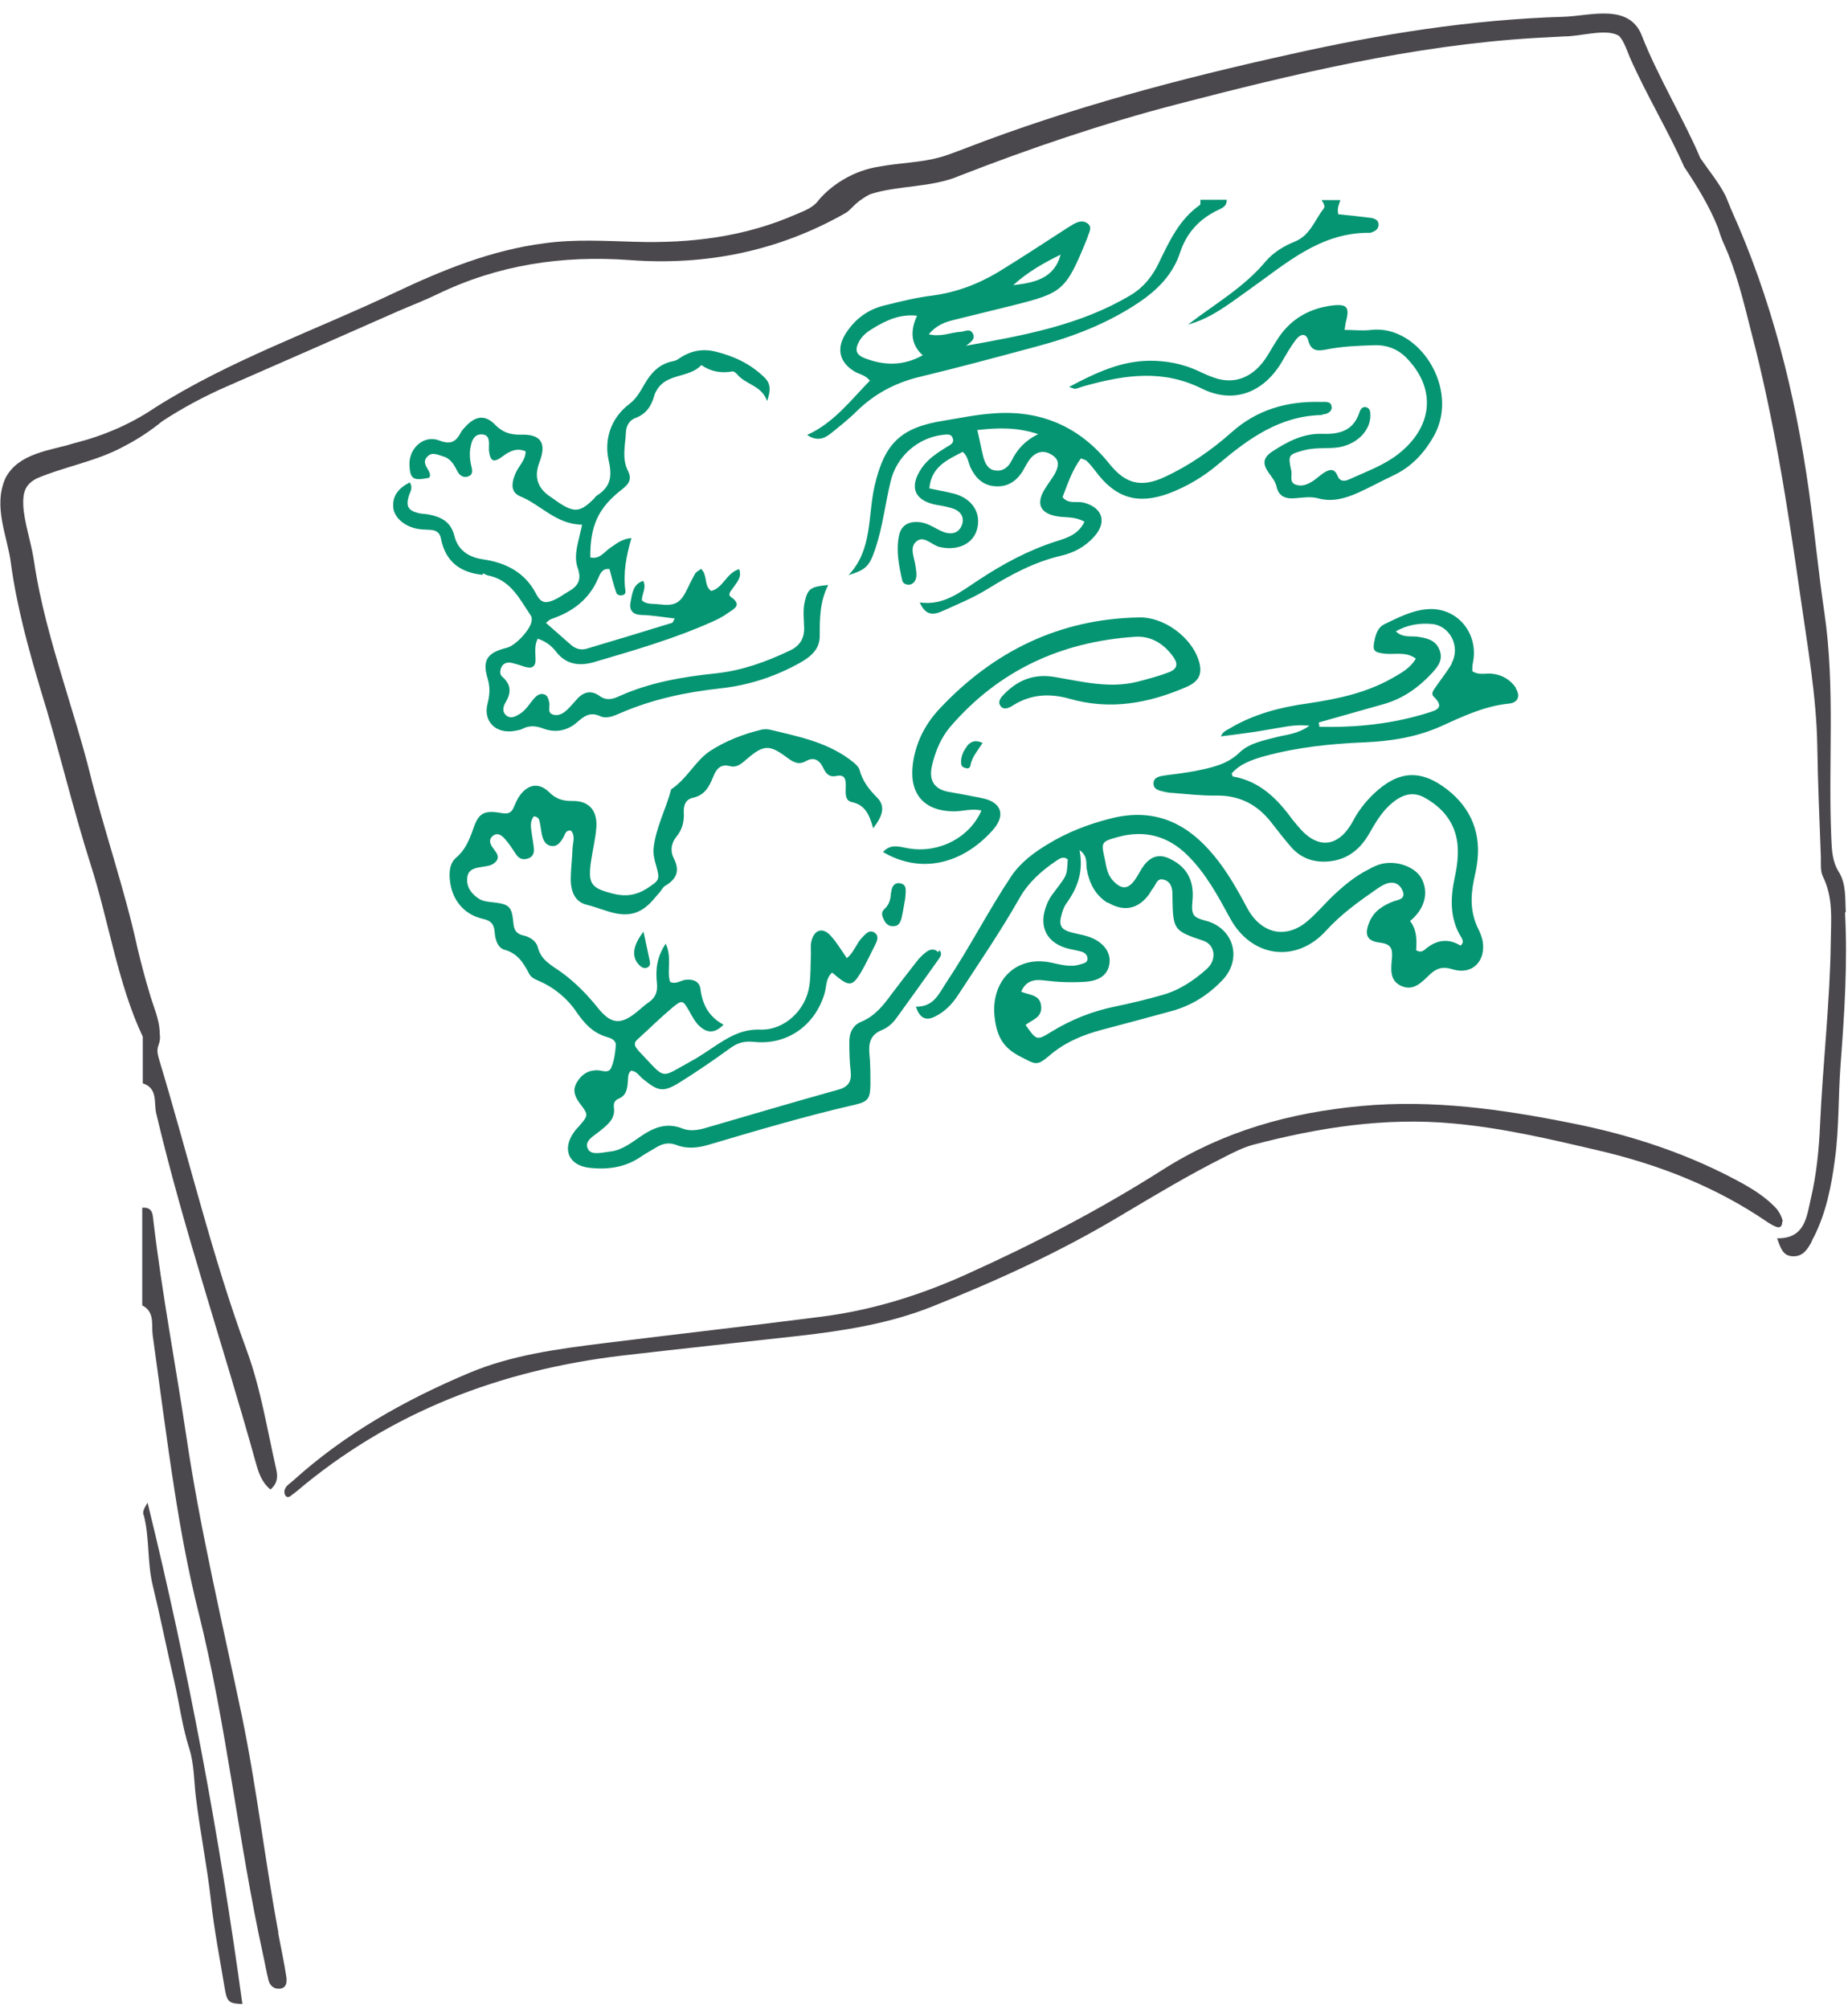 <?xml version="1.0" encoding="UTF-8"?>
<svg xmlns="http://www.w3.org/2000/svg" width="138" height="150" viewBox="0 0 138 150" fill="none">
  <g clip-path="url(#clip0_262_6990)">
    <path d="M60.272 32.469C60.988 32.958 61.561 32.755 62.052 32.347C62.707 31.818 63.383 31.288 63.976 30.698C65.286 29.415 66.8 28.6 68.602 28.152C71.569 27.439 74.516 26.645 77.463 25.851C80.144 25.138 82.723 24.14 85.056 22.573C86.448 21.636 87.594 20.475 88.126 18.846C88.597 17.42 89.497 16.423 90.807 15.751C91.155 15.567 91.626 15.466 91.605 14.916H89.64C89.64 15.038 89.661 15.262 89.6 15.303C88.064 16.382 87.328 17.991 86.55 19.599C86.079 20.577 85.445 21.412 84.483 22.002C80.697 24.283 76.44 25.037 72.142 25.81C72.49 25.546 72.879 25.301 72.633 24.874C72.429 24.507 72.04 24.752 71.733 24.772C70.996 24.813 70.259 25.179 69.359 24.955C69.932 24.263 70.587 24.039 71.262 23.876C72.715 23.509 74.189 23.163 75.642 22.797C79.367 21.86 79.592 21.717 81.188 17.787C81.188 17.746 81.229 17.706 81.229 17.665C81.331 17.319 81.618 16.932 81.168 16.647C80.82 16.423 80.451 16.565 80.103 16.769C79.817 16.932 79.551 17.115 79.264 17.298C77.729 18.296 76.194 19.294 74.639 20.251C73.104 21.188 71.446 21.819 69.645 22.063C68.438 22.206 67.23 22.511 66.064 22.797C64.774 23.102 63.772 23.876 63.096 24.996C62.441 26.096 62.728 27.093 63.833 27.745C64.181 27.949 64.611 27.989 64.959 28.417C63.505 29.904 62.257 31.573 60.272 32.469ZM79.203 19.009C78.712 20.821 77.218 21.106 75.662 21.29C76.706 20.332 77.913 19.64 79.203 19.009ZM64.59 26.747C63.894 26.482 63.812 26.096 64.181 25.444C64.427 25.016 64.795 24.752 65.204 24.507C66.207 23.896 67.23 23.428 68.479 23.57C67.919 24.792 68.063 25.776 68.909 26.523C67.394 27.358 65.982 27.277 64.59 26.747Z" fill="#069572"></path>
    <path d="M88.781 24.242L88.822 24.202C90.52 23.713 91.851 22.634 93.263 21.636C95.985 19.722 98.523 17.38 102.186 17.38C102.227 17.38 102.288 17.38 102.329 17.38C102.657 17.278 102.964 17.135 102.943 16.728C102.923 16.402 102.616 16.3 102.329 16.26C101.511 16.158 100.712 16.076 99.935 15.995C99.832 15.547 99.996 15.242 100.098 14.936H98.686C98.809 15.14 98.993 15.384 98.85 15.567C98.175 16.423 97.847 17.563 96.701 18.031C95.882 18.357 95.084 18.846 94.511 19.518C92.894 21.453 90.746 22.674 88.781 24.181V24.242Z" fill="#069572"></path>
    <path d="M113.217 51.367C112.767 50.716 112.132 50.349 111.334 50.288C110.884 50.268 110.393 50.41 109.943 50.105C109.943 49.881 109.943 49.636 110.004 49.412C110.413 47.213 108.756 45.278 106.545 45.482C105.399 45.584 104.396 46.113 103.373 46.602C102.923 46.826 102.759 47.274 102.657 47.742C102.472 48.577 102.575 48.7 103.414 48.801C104.171 48.883 104.99 48.618 105.727 49.168C105.297 49.901 104.621 50.247 103.987 50.614C102.022 51.734 99.873 52.182 97.683 52.508C95.616 52.793 93.631 53.302 91.83 54.381C91.585 54.524 91.298 54.626 91.175 54.972C91.953 54.87 92.649 54.788 93.345 54.687C94.082 54.585 94.818 54.442 95.576 54.32C96.21 54.218 96.844 54.076 97.786 54.178C96.885 54.809 96.108 54.829 95.391 55.012C94.388 55.277 93.304 55.46 92.567 56.173C91.626 57.09 90.439 57.313 89.251 57.558C88.515 57.7 87.778 57.782 87.021 57.884C86.652 57.945 86.182 57.986 86.141 58.434C86.1 58.983 86.632 59.024 87.021 59.126C87.164 59.146 87.287 59.187 87.451 59.187C88.576 59.269 89.702 59.411 90.827 59.391C92.567 59.37 93.897 60.063 94.941 61.407C95.432 62.038 95.923 62.669 96.435 63.26C97.131 64.034 98.031 64.38 99.075 64.319C100.528 64.237 101.531 63.464 102.227 62.262C102.718 61.407 103.209 60.551 103.987 59.92C104.683 59.35 105.461 59.065 106.32 59.513C107.712 60.266 108.653 61.386 108.837 62.995C108.919 63.83 108.817 64.665 108.633 65.5C108.305 67.027 108.244 68.575 109.124 69.98C109.247 70.184 109.308 70.408 109.063 70.591C108.217 70.075 107.384 70.129 106.566 70.754C106.361 70.917 106.156 71.181 105.747 70.937C105.808 70.204 105.808 69.41 105.297 68.758C106.381 67.862 106.688 66.701 106.197 65.663C105.767 64.746 104.335 64.197 103.127 64.502C102.82 64.584 102.513 64.726 102.227 64.889C101.122 65.439 100.201 66.233 99.321 67.088C98.768 67.658 98.236 68.249 97.622 68.778C96.148 70.021 94.47 69.776 93.386 68.208C93.181 67.903 93.017 67.557 92.833 67.231C92.117 65.907 91.339 64.624 90.336 63.504C88.371 61.285 85.998 60.348 83.03 61.081C81.311 61.508 79.715 62.119 78.22 63.036C77.177 63.667 76.194 64.4 75.499 65.439C73.82 67.964 72.429 70.693 70.75 73.218C70.116 74.155 69.768 75.173 68.397 75.152C68.683 76.028 69.154 76.232 69.829 75.885C70.566 75.519 71.098 74.969 71.549 74.277C73.104 71.894 74.721 69.532 76.133 67.047C76.788 65.887 77.77 65.011 78.855 64.278C79.121 64.095 79.407 63.891 79.735 64.156C79.674 65.296 79.674 65.296 79.1 66.09C78.773 66.538 78.384 66.966 78.18 67.496C77.484 69.165 78.159 70.469 79.919 70.856C80.185 70.917 80.472 70.957 80.738 71.039C80.963 71.1 81.168 71.243 81.209 71.507C81.249 71.894 80.901 71.915 80.656 71.996C79.899 72.24 79.182 71.996 78.446 71.853C75.805 71.324 73.984 73.279 74.27 75.906C74.434 77.392 74.925 78.248 76.235 78.899C77.32 79.449 77.402 79.612 78.323 78.838C79.489 77.82 80.861 77.25 82.334 76.863C84.053 76.415 85.772 75.947 87.492 75.478C88.986 75.071 90.234 74.277 91.298 73.157C92.792 71.568 92.117 69.288 90.05 68.738C89.108 68.493 88.945 68.331 89.047 67.251C89.19 65.826 88.699 64.767 87.41 64.135C86.611 63.728 85.977 63.891 85.424 64.604C85.179 64.93 84.995 65.337 84.749 65.683C84.237 66.396 83.767 66.416 83.153 65.785C82.682 65.317 82.621 64.706 82.498 64.115C82.211 62.873 82.232 62.832 83.48 62.486C85.465 61.936 87.205 62.404 88.658 63.83C90.05 65.194 90.95 66.885 91.871 68.575C93.468 71.487 96.783 71.935 99.014 69.491C100.139 68.249 101.449 67.312 102.8 66.376C103.066 66.192 103.353 66.009 103.66 65.927C104.192 65.805 104.58 66.05 104.765 66.559C104.949 67.129 104.417 67.17 104.11 67.272C103.291 67.577 102.595 68.005 102.247 68.86C101.879 69.776 102.063 70.245 103.025 70.367C103.823 70.469 104.007 70.754 103.946 71.507C103.885 72.261 103.721 73.198 104.642 73.605C105.542 74.012 106.156 73.34 106.729 72.79C107.241 72.301 107.691 72.118 108.469 72.362C109.922 72.811 110.966 71.772 110.72 70.265C110.659 69.96 110.536 69.634 110.393 69.349C109.82 68.208 109.799 67.007 110.045 65.785C110.127 65.378 110.229 64.97 110.29 64.543C110.638 62.262 109.881 60.368 108.101 58.963C106.095 57.395 104.417 57.517 102.575 59.269C102.022 59.798 101.572 60.368 101.183 61.02C101.06 61.223 100.978 61.427 100.835 61.631C99.832 63.219 98.42 63.341 97.131 61.916C96.906 61.671 96.701 61.407 96.496 61.162C95.371 59.615 94.061 58.311 92.055 57.965C92.035 57.965 92.035 57.884 91.974 57.741C92.608 57.008 93.529 56.703 94.47 56.438C96.885 55.786 99.362 55.522 101.859 55.42C103.844 55.338 105.788 55.033 107.609 54.218C109.226 53.485 110.843 52.711 112.664 52.528C113.381 52.467 113.565 51.937 113.156 51.327L113.217 51.367ZM82.723 67.373C83.91 68.086 84.974 67.882 85.793 66.783C85.895 66.64 85.977 66.457 86.1 66.314C86.325 66.05 86.386 65.541 86.877 65.663C87.41 65.785 87.553 66.253 87.553 66.762C87.553 66.864 87.553 66.946 87.553 67.047C87.594 69.41 87.655 69.491 89.845 70.224C90.725 70.509 90.909 71.629 90.111 72.342C89.129 73.218 88.024 73.951 86.734 74.297C85.609 74.623 84.463 74.888 83.316 75.132C81.597 75.478 80.001 76.109 78.507 77.026C77.422 77.698 77.402 77.677 76.583 76.517C77.054 76.13 77.832 75.987 77.75 75.112C77.668 74.236 76.87 74.297 76.256 74.032C76.624 73.177 77.279 73.096 78.016 73.198C78.998 73.32 79.981 73.36 80.963 73.299C82.109 73.238 82.723 72.77 82.846 71.955C82.969 71.161 82.477 70.428 81.536 70.021C81.106 69.837 80.635 69.756 80.185 69.654C79.203 69.43 79.019 69.104 79.305 68.168C79.387 67.903 79.489 67.618 79.653 67.414C80.472 66.274 80.922 65.052 80.615 63.464C81.249 63.911 81.086 64.441 81.147 64.848C81.331 65.907 81.761 66.803 82.703 67.394L82.723 67.373ZM108.428 49.514C108.08 50.125 107.63 50.675 107.241 51.245C107.098 51.469 106.811 51.754 107.057 51.998C107.957 52.874 107.2 53.037 106.545 53.241C103.926 54.055 101.245 54.32 98.523 54.259C98.523 54.157 98.502 54.055 98.482 53.933C100.098 53.485 101.695 53.017 103.312 52.569C104.765 52.161 105.931 51.327 106.934 50.247C107.384 49.758 107.794 49.249 107.487 48.496C107.2 47.783 106.566 47.641 105.89 47.539C105.358 47.457 104.765 47.641 104.233 47.132C105.092 46.643 106.013 46.5 106.914 46.582C108.305 46.704 109.083 48.313 108.387 49.535L108.428 49.514Z" fill="#069572"></path>
    <path d="M70.055 71.08C69.788 70.794 69.441 70.856 69.154 71.08C68.888 71.283 68.663 71.507 68.458 71.772C67.824 72.587 67.189 73.401 66.575 74.216C65.961 75.051 65.347 75.845 64.324 76.272C63.628 76.558 63.403 77.168 63.424 77.881C63.424 78.574 63.444 79.286 63.526 79.979C63.608 80.752 63.342 81.16 62.544 81.363C59.249 82.28 55.954 83.257 52.659 84.214C52.106 84.377 51.513 84.459 50.98 84.255C49.773 83.766 48.811 84.174 47.829 84.846C47.133 85.314 46.457 85.864 45.577 85.966C44.984 86.027 44.145 86.291 43.899 85.762C43.592 85.151 44.39 84.785 44.841 84.398C45.393 83.95 45.966 83.502 45.843 82.687C45.803 82.361 45.905 82.137 46.212 82.015C46.785 81.771 46.846 81.262 46.887 80.732C46.908 80.467 46.867 80.162 47.112 79.938C47.542 79.938 47.726 80.325 48.013 80.549C49.159 81.486 49.527 81.567 50.776 80.793C52.045 79.999 53.293 79.144 54.501 78.268C55.053 77.861 55.565 77.698 56.301 77.779C58.798 78.044 60.886 76.537 61.582 74.134C61.725 73.625 61.664 73.034 62.134 72.607C62.257 72.709 62.38 72.79 62.482 72.892C63.383 73.625 63.669 73.625 64.242 72.668C64.652 71.996 64.979 71.263 65.347 70.55C65.491 70.265 65.654 69.898 65.347 69.654C64.938 69.349 64.652 69.715 64.406 69.96C63.956 70.408 63.792 71.08 63.239 71.528C62.81 70.917 62.482 70.347 62.032 69.858C61.459 69.206 60.804 69.389 60.599 70.245C60.517 70.55 60.558 70.896 60.558 71.222C60.517 72.016 60.558 72.811 60.436 73.605C60.17 75.417 58.573 76.924 56.772 76.863C55.585 76.822 54.685 77.27 53.784 77.841C53.068 78.288 52.392 78.798 51.635 79.205C49.22 80.528 49.793 80.651 47.747 78.513C47.685 78.451 47.624 78.37 47.563 78.288C47.337 78.024 47.358 77.8 47.624 77.576C48.504 76.781 49.323 75.967 50.223 75.213C50.96 74.603 51.001 74.664 51.513 75.56C51.717 75.926 51.922 76.313 52.229 76.598C52.761 77.087 53.334 77.209 54.03 76.496C52.925 75.906 52.454 74.99 52.311 73.849C52.249 73.299 51.819 73.096 51.267 73.136C50.858 73.157 50.489 73.523 50.039 73.299C49.773 72.464 50.203 71.507 49.712 70.448C49.016 71.487 48.954 72.444 49.057 73.401C49.118 74.032 48.954 74.48 48.443 74.827C48.136 75.03 47.87 75.295 47.563 75.539C46.355 76.537 45.618 76.456 44.656 75.254C43.858 74.256 42.958 73.34 41.955 72.607C41.198 72.057 40.4 71.711 40.154 70.693C40.031 70.245 39.56 69.939 39.09 69.837C38.537 69.715 38.373 69.41 38.333 68.86C38.21 67.638 38.026 67.496 36.757 67.353C36.368 67.312 35.999 67.272 35.692 67.047C35.16 66.681 34.812 66.172 34.894 65.5C34.976 64.848 35.549 64.787 36.061 64.706C36.286 64.665 36.532 64.645 36.736 64.543C37.105 64.339 37.33 64.054 37.043 63.626C36.961 63.504 36.879 63.402 36.797 63.28C36.572 62.995 36.491 62.649 36.797 62.404C37.186 62.099 37.514 62.404 37.739 62.669C38.046 63.016 38.292 63.423 38.558 63.81C38.783 64.135 39.069 64.197 39.417 64.095C39.786 63.973 39.908 63.688 39.867 63.321C39.827 62.954 39.765 62.588 39.704 62.201C39.642 61.753 39.56 61.305 39.867 60.938C40.256 60.979 40.277 61.244 40.318 61.447C40.379 61.712 40.4 61.997 40.461 62.282C40.543 62.669 40.706 63.056 41.095 63.138C41.587 63.26 41.853 62.893 42.078 62.506C42.2 62.282 42.242 61.936 42.651 62.018C42.978 62.425 42.774 62.893 42.753 63.341C42.733 63.993 42.651 64.645 42.63 65.296C42.569 66.294 42.774 67.312 43.858 67.557C45.291 67.903 46.785 68.88 48.258 67.679C48.627 67.394 48.913 67.007 49.22 66.661C49.384 66.498 49.486 66.233 49.671 66.131C50.53 65.622 50.796 65.011 50.305 64.054C50.039 63.545 50.121 62.934 50.51 62.466C50.96 61.916 51.103 61.325 51.062 60.633C51.042 60.124 51.185 59.676 51.758 59.554C52.618 59.37 52.966 58.719 53.252 58.006C53.477 57.436 53.784 57.008 54.501 57.191C55.033 57.334 55.36 57.008 55.728 56.703C57.018 55.583 57.448 55.562 58.778 56.56C59.228 56.886 59.617 57.13 60.17 56.825C60.825 56.458 61.234 56.784 61.5 57.375C61.705 57.802 61.971 58.047 62.482 57.924C63.117 57.802 63.158 58.209 63.158 58.678C63.158 59.146 63.055 59.757 63.608 59.879C64.59 60.083 64.918 60.796 65.204 61.834C65.9 60.938 66.146 60.205 65.511 59.554C64.897 58.943 64.406 58.311 64.181 57.456C64.12 57.252 63.915 57.069 63.751 56.927C61.909 55.42 59.658 54.992 57.448 54.463C57.263 54.422 57.059 54.442 56.895 54.463C55.524 54.788 54.173 55.318 53.047 56.051C51.942 56.764 51.308 58.148 50.121 58.922C49.732 60.409 48.975 61.773 48.811 63.3C48.77 63.708 48.852 64.135 48.975 64.543C49.302 65.683 49.261 65.704 48.299 66.335C47.542 66.823 46.744 66.946 45.884 66.742C44.124 66.314 43.879 66.009 44.145 64.237C44.268 63.402 44.472 62.588 44.534 61.753C44.615 60.49 43.961 59.757 42.712 59.798C41.996 59.798 41.505 59.635 40.993 59.126C40.256 58.413 39.458 58.535 38.844 59.35C38.639 59.615 38.517 59.92 38.394 60.205C38.21 60.674 37.964 60.796 37.432 60.694C36.122 60.47 35.733 60.694 35.324 61.916C35.038 62.73 34.73 63.464 34.055 64.034C33.605 64.421 33.544 65.011 33.584 65.581C33.687 67.088 34.587 68.269 36.061 68.595C36.716 68.738 36.9 69.043 36.941 69.613C36.982 70.143 37.166 70.754 37.657 70.896C38.639 71.161 39.09 71.874 39.499 72.668C39.663 72.994 39.949 73.096 40.256 73.238C41.402 73.727 42.405 74.582 43.04 75.539C43.674 76.456 44.288 77.107 45.311 77.413C45.598 77.494 46.007 77.637 45.987 78.044C45.946 78.594 45.864 79.164 45.659 79.673C45.455 80.203 44.922 79.877 44.534 79.897C43.838 79.918 43.388 80.264 43.06 80.834C42.733 81.404 42.937 81.893 43.306 82.382C43.961 83.237 43.94 83.257 43.244 84.072C43.121 84.214 42.978 84.337 42.876 84.499C41.934 85.803 42.467 87.025 44.063 87.188C45.414 87.33 46.683 87.147 47.829 86.373C48.218 86.108 48.627 85.884 49.036 85.64C49.507 85.355 49.978 85.273 50.51 85.477C51.287 85.782 52.086 85.701 52.863 85.477C56.506 84.398 60.149 83.318 63.874 82.463C64.836 82.239 64.979 81.995 64.999 80.977C64.999 80.182 64.999 79.388 64.918 78.594C64.856 77.82 65.04 77.23 65.839 76.904C66.289 76.72 66.637 76.415 66.923 76.028C67.967 74.582 69.011 73.136 70.034 71.691C70.198 71.466 70.403 71.222 70.157 70.937L70.055 71.08Z" fill="#069572"></path>
    <path d="M36.04 42.814C36.184 42.814 36.306 42.937 36.429 42.957C38.128 43.283 38.783 44.688 39.622 45.93C39.704 46.032 39.724 46.195 39.704 46.317C39.663 46.948 38.517 48.19 37.862 48.353C36.388 48.72 35.999 49.27 36.409 50.634C36.613 51.306 36.572 51.876 36.409 52.528C36.061 53.872 37.043 54.809 38.435 54.564C38.619 54.524 38.824 54.503 38.987 54.422C39.52 54.137 40.031 54.178 40.604 54.401C41.505 54.727 42.385 54.544 43.101 53.913C43.613 53.465 44.063 53.118 44.82 53.465C45.291 53.689 45.843 53.444 46.314 53.241C48.709 52.202 51.206 51.673 53.805 51.388C55.872 51.164 57.837 50.532 59.678 49.514C60.497 49.066 61.213 48.496 61.213 47.498C61.213 46.195 61.213 44.912 61.848 43.67C60.538 43.792 60.333 43.955 60.108 44.851C59.944 45.502 60.026 46.154 60.047 46.806C60.088 47.661 59.719 48.231 58.962 48.577C57.202 49.412 55.401 50.064 53.457 50.268C50.96 50.532 48.525 50.94 46.232 51.978C45.741 52.202 45.291 52.324 44.779 51.958C44.124 51.489 43.551 51.652 43.04 52.243C42.855 52.447 42.671 52.67 42.467 52.874C42.16 53.18 41.812 53.465 41.361 53.363C40.809 53.241 41.095 52.772 41.014 52.447C40.952 52.161 40.891 51.876 40.563 51.815C40.256 51.754 40.031 51.978 39.847 52.182C39.52 52.569 39.253 53.037 38.803 53.302C38.517 53.465 38.21 53.668 37.882 53.465C37.473 53.2 37.555 52.772 37.739 52.467C38.189 51.713 38.189 51.102 37.493 50.512C37.289 50.329 37.33 49.983 37.493 49.718C37.678 49.453 37.964 49.433 38.251 49.494C38.578 49.575 38.885 49.677 39.192 49.779C39.724 49.942 40.011 49.779 39.99 49.209C39.99 48.72 39.888 48.211 40.154 47.681C40.727 47.865 41.157 48.19 41.464 48.577C42.221 49.596 43.203 49.758 44.349 49.433C47.317 48.557 50.305 47.702 53.129 46.439C53.559 46.256 53.989 46.032 54.357 45.767C54.767 45.462 55.483 45.197 54.582 44.566C54.296 44.362 54.623 44.077 54.767 43.853C55.033 43.446 55.422 43.099 55.196 42.489C54.234 42.774 54.009 43.894 53.109 44.118C52.536 43.71 52.863 42.937 52.352 42.468C52.167 42.611 51.983 42.692 51.901 42.835C51.697 43.201 51.513 43.568 51.328 43.955C50.817 45.034 50.407 45.258 49.22 45.115C48.791 45.054 48.279 45.156 47.931 44.81C47.931 44.301 48.299 43.894 48.033 43.364C47.256 43.608 47.215 44.321 47.092 44.912C46.969 45.482 47.174 45.889 47.91 45.91C48.709 45.93 49.527 46.073 50.387 46.174C50.264 46.378 50.244 46.5 50.182 46.5C48.074 47.152 45.966 47.783 43.858 48.414C43.408 48.557 43.019 48.455 42.671 48.17C42.037 47.62 41.423 47.07 40.768 46.5C40.932 46.378 41.034 46.256 41.157 46.215C42.733 45.686 43.981 44.769 44.656 43.201C44.8 42.855 44.984 42.387 45.516 42.489C45.68 43.099 45.823 43.69 46.028 44.26C46.089 44.423 46.314 44.484 46.519 44.423C46.703 44.362 46.724 44.219 46.703 44.097C46.519 42.794 46.764 41.511 47.153 40.167C46.416 40.228 46.007 40.615 45.536 40.92C45.107 41.226 44.759 41.776 44.083 41.613C44.063 39.271 44.656 37.927 46.437 36.542C46.949 36.155 47.215 35.789 46.887 35.137C46.416 34.2 46.703 33.203 46.744 32.245C46.764 31.818 46.989 31.39 47.399 31.227C48.258 30.922 48.647 30.311 48.872 29.496C48.913 29.354 48.975 29.232 49.057 29.109C49.793 27.847 51.472 28.234 52.372 27.256C53.088 27.745 53.866 27.887 54.705 27.725C54.807 27.725 54.971 27.847 55.053 27.949C55.688 28.723 56.875 28.763 57.284 29.944C57.57 29.13 57.55 28.621 57.079 28.173C56.035 27.154 54.807 26.584 53.395 26.238C52.331 25.994 51.451 26.238 50.612 26.829C50.489 26.91 50.346 26.951 50.223 26.971C49.22 27.175 48.606 27.847 48.115 28.702C47.808 29.232 47.522 29.761 47.01 30.148C45.577 31.227 45.107 32.856 45.455 34.384C45.741 35.667 45.557 36.359 44.554 37.011C44.472 37.051 44.431 37.153 44.37 37.214C43.326 38.253 42.896 38.294 41.689 37.499C41.464 37.336 41.239 37.173 40.993 37.011C40.12 36.386 39.881 35.558 40.277 34.526C40.829 33.101 40.42 32.408 38.926 32.449C38.107 32.469 37.534 32.286 36.961 31.696C36.224 30.942 35.508 31.044 34.771 31.838C34.649 31.981 34.505 32.103 34.423 32.266C34.055 32.978 33.666 33.223 32.786 32.877C31.661 32.449 30.535 33.447 30.576 34.689C30.617 35.768 30.842 35.911 32.05 35.667C32.172 35.483 32.09 35.3 32.008 35.137C31.824 34.811 31.558 34.486 31.886 34.119C32.234 33.712 32.643 33.936 33.052 34.058C33.666 34.221 33.912 34.709 34.178 35.219C34.342 35.524 34.649 35.707 35.017 35.544C35.344 35.402 35.263 35.056 35.201 34.811C35.078 34.302 35.038 33.793 35.16 33.284C35.242 32.836 35.447 32.429 35.938 32.429C36.532 32.429 36.532 32.897 36.511 33.345C36.511 33.447 36.511 33.528 36.511 33.63C36.613 34.465 36.859 34.587 37.575 34.038C38.107 33.651 38.599 33.426 39.253 33.691C39.253 34.363 38.721 34.791 38.496 35.341C38.148 36.155 38.169 36.766 38.844 37.051C40.4 37.683 41.525 39.149 43.469 39.169C43.224 40.391 42.794 41.43 43.142 42.407C43.469 43.344 43.121 43.792 42.385 44.199C42.098 44.362 41.832 44.566 41.546 44.708C40.768 45.095 40.4 45.054 40.031 44.321C39.172 42.692 37.739 42 36.061 41.755C34.935 41.593 34.178 41.022 33.932 40.004C33.666 38.945 32.95 38.599 32.05 38.416C31.783 38.355 31.476 38.375 31.21 38.294C30.494 38.11 30.31 37.805 30.515 37.072C30.596 36.746 30.883 36.44 30.596 36.013C29.798 36.42 29.287 36.99 29.368 37.886C29.43 38.64 30.207 39.291 31.149 39.475C31.476 39.536 31.804 39.536 32.131 39.556C32.561 39.577 32.848 39.76 32.929 40.208C33.257 41.918 34.362 42.753 36.061 42.916L36.04 42.814Z" fill="#069572"></path>
    <path d="M98.707 30.942C99.055 30.942 99.464 30.759 99.444 30.413C99.423 29.883 98.891 30.026 98.564 30.005C96.087 29.944 93.836 30.596 91.953 32.286C90.439 33.63 88.781 34.771 86.939 35.626C85.199 36.42 84.033 36.115 82.846 34.628C80.635 31.858 77.729 30.596 74.209 30.861C72.94 30.942 71.692 31.207 70.443 31.41C67.251 31.92 66.043 33.101 65.306 36.298C64.795 38.558 65.163 41.043 63.362 42.937C64.672 42.529 64.918 42.285 65.368 40.961C65.921 39.312 66.105 37.581 66.514 35.911C66.964 34.058 68.54 32.693 70.362 32.469C70.628 32.449 70.975 32.347 71.119 32.653C71.323 33.08 70.935 33.223 70.668 33.386C69.993 33.813 69.318 34.241 68.847 34.913C67.844 36.359 68.274 37.398 69.993 37.703C70.403 37.764 70.832 37.846 71.221 37.988C71.774 38.192 72.04 38.66 71.815 39.23C71.59 39.78 71.098 39.923 70.525 39.739C69.952 39.536 69.461 39.129 68.847 39.006C67.987 38.864 67.312 39.108 67.128 40.004C66.903 41.124 67.128 42.244 67.374 43.323C67.415 43.527 67.599 43.629 67.803 43.649C68.049 43.67 68.254 43.527 68.356 43.303C68.499 42.998 68.417 42.651 68.376 42.326C68.315 41.694 67.885 40.92 68.397 40.452C68.97 39.902 69.563 40.697 70.177 40.839C71.528 41.145 72.715 40.595 72.981 39.434C73.268 38.232 72.551 37.194 71.221 36.848C70.648 36.705 70.055 36.603 69.4 36.461C69.543 34.832 70.75 34.323 71.897 33.732C72.285 34.078 72.306 34.526 72.469 34.893C72.838 35.667 73.37 36.216 74.27 36.298C75.212 36.379 75.887 35.952 76.379 35.157C76.563 34.852 76.726 34.486 76.972 34.2C77.443 33.671 78.016 33.589 78.609 33.997C79.182 34.384 79.019 34.893 78.773 35.361C78.568 35.728 78.302 36.053 78.077 36.42C77.279 37.642 77.688 38.416 79.182 38.579C79.735 38.64 80.308 38.579 80.983 38.945C80.533 39.902 79.694 40.147 78.937 40.391C76.808 41.063 74.885 42.102 73.043 43.323C71.753 44.158 70.484 45.238 68.683 44.973C69.072 45.849 69.563 45.971 70.321 45.645C71.487 45.115 72.654 44.647 73.738 43.975C75.458 42.916 77.218 41.959 79.223 41.491C80.206 41.267 81.065 40.798 81.741 40.025C82.682 38.945 82.314 37.886 80.922 37.52C80.41 37.398 79.776 37.662 79.346 37.112C79.735 36.115 80.062 35.096 80.717 34.221C80.901 34.302 81.065 34.323 81.147 34.404C81.372 34.628 81.597 34.893 81.781 35.137C83.275 37.173 84.933 37.703 87.307 36.827C88.638 36.318 89.845 35.605 90.93 34.689C93.222 32.755 95.576 31.024 98.768 30.983L98.707 30.942ZM75.539 34.384C75.314 34.872 74.885 35.219 74.291 35.117C73.759 35.035 73.554 34.567 73.431 34.119C73.268 33.488 73.165 32.856 72.981 32.103C74.598 31.92 75.969 31.899 77.525 32.408C76.542 32.897 75.949 33.549 75.539 34.404V34.384Z" fill="#069572"></path>
    <path d="M87.287 50.186C86.55 50.471 85.772 50.675 84.995 50.879C82.866 51.428 80.799 50.879 78.712 50.532C77.238 50.288 76.031 50.756 75.007 51.795C74.762 52.039 74.496 52.345 74.68 52.65C74.925 53.078 75.376 52.833 75.662 52.65C76.993 51.815 78.405 51.754 79.858 52.161C82.907 53.037 85.793 52.508 88.638 51.265C89.64 50.817 89.804 50.186 89.497 49.249C88.945 47.58 86.939 46.052 85.076 46.093C79.121 46.195 74.189 48.618 70.157 52.915C69.052 54.096 68.335 55.522 68.151 57.171C67.926 59.33 69.052 60.551 71.221 60.572C71.917 60.572 72.592 60.327 73.288 60.511C72.408 62.527 70.136 63.708 67.885 63.341C67.23 63.239 66.534 62.934 65.941 63.606C68.683 65.235 71.815 64.584 74.148 61.956C75.13 60.837 74.782 59.859 73.288 59.574C72.469 59.411 71.63 59.248 70.791 59.106C69.666 58.882 69.359 58.148 69.604 57.13C69.85 56.071 70.28 55.053 70.975 54.239C74.598 50.044 79.244 47.905 84.749 47.539C85.895 47.457 86.837 48.007 87.532 48.924C87.942 49.453 88.044 49.901 87.246 50.206L87.287 50.186Z" fill="#069572"></path>
    <path d="M100.405 24.65C100.446 24.365 100.467 24.222 100.487 24.1C100.815 22.919 100.61 22.654 99.403 22.817C97.786 23.041 96.476 23.774 95.535 25.118C95.166 25.648 94.859 26.238 94.491 26.788C93.59 28.091 92.362 28.641 90.991 28.295C90.459 28.152 89.927 27.908 89.415 27.663C88.29 27.154 87.103 26.93 85.854 26.93C83.705 26.951 81.863 27.806 79.837 28.885C80.144 28.987 80.247 29.048 80.308 29.028C80.574 28.967 80.84 28.845 81.106 28.784C84.012 27.989 86.837 27.562 89.743 29.008C92.137 30.189 94.368 29.313 95.739 26.991C96.067 26.421 96.394 25.851 96.783 25.342C97.07 24.976 97.52 24.772 97.704 25.444C97.909 26.218 98.4 26.218 99.014 26.096C100.221 25.851 101.429 25.81 102.657 25.77C103.66 25.749 104.499 26.116 105.154 26.849C107.323 29.191 106.893 31.96 104.417 33.895C103.353 34.73 102.043 35.198 100.794 35.768C100.405 35.952 100.058 35.972 99.873 35.504C99.628 34.913 99.239 35.056 98.85 35.3C98.584 35.483 98.338 35.707 98.072 35.891C97.663 36.155 97.233 36.359 96.742 36.176C96.271 35.992 96.496 35.524 96.435 35.178C96.169 33.976 96.21 33.936 97.315 33.63C98.093 33.406 98.911 33.488 99.689 33.426C101.183 33.304 102.35 32.225 102.329 31.003C102.329 30.779 102.329 30.515 102.063 30.413C101.777 30.311 101.613 30.515 101.531 30.738C101.101 32.123 100.078 32.429 98.789 32.388C97.356 32.327 96.148 32.958 95.002 33.712C94.327 34.16 94.266 34.608 94.716 35.259C94.962 35.605 95.228 35.911 95.33 36.339C95.494 37.092 96.046 37.255 96.722 37.194C97.274 37.153 97.847 37.051 98.4 37.194C99.464 37.499 100.446 37.214 101.408 36.787C102.309 36.379 103.168 35.911 104.069 35.483C105.44 34.832 106.402 33.773 107.118 32.469C109.001 28.987 105.952 24.222 102.391 24.629C101.756 24.711 101.122 24.629 100.426 24.629L100.405 24.65Z" fill="#069572"></path>
    <path d="M66.534 66.62C66.514 67.109 66.412 67.536 66.043 67.862C65.736 68.147 65.9 68.453 66.043 68.738C66.186 69.002 66.412 69.165 66.719 69.145C67.128 69.145 67.251 68.819 67.333 68.493C67.455 67.944 67.537 67.394 67.599 67.068C67.64 66.498 67.742 66.05 67.251 65.948C66.78 65.846 66.575 66.213 66.555 66.62H66.534Z" fill="#069572"></path>
    <path d="M47.747 72.057C47.91 72.22 48.115 72.342 48.361 72.22C48.545 72.118 48.565 71.935 48.525 71.752C48.381 71.08 48.238 70.428 48.054 69.552C47.215 70.632 47.153 71.466 47.747 72.057Z" fill="#069572"></path>
    <path d="M72.204 55.725C71.917 56.092 71.733 56.519 71.774 57.008C71.774 57.212 71.958 57.313 72.163 57.354C72.347 57.395 72.449 57.273 72.469 57.151C72.572 56.499 73.043 56.01 73.37 55.46C72.858 55.216 72.49 55.338 72.204 55.705V55.725Z" fill="#069572"></path>
    <path d="M20.793 144.309C19.791 138.932 19.177 133.495 18.071 128.14C16.618 121.195 14.961 114.272 13.917 107.246C13.119 101.89 12.095 96.555 11.461 91.179C11.399 90.67 11.42 90.1 10.622 90.161V97.451C11.584 97.94 11.297 98.917 11.399 99.65C11.932 103.499 12.423 107.348 13.016 111.156C13.487 114.211 14.06 117.306 14.817 120.34C16.925 128.771 17.785 137.446 19.647 145.938C19.791 146.569 19.893 147.221 20.057 147.852C20.159 148.239 20.466 148.504 20.896 148.463C21.407 148.402 21.428 147.974 21.387 147.608C21.223 146.508 20.977 145.408 20.773 144.309H20.793Z" fill="#4A484C"></path>
    <path d="M133.13 91.159C133.028 90.751 132.803 90.344 132.455 90.018C131.821 89.387 131.084 88.898 130.306 88.45C126.254 86.19 121.895 84.744 117.351 83.848C112.173 82.809 106.996 82.076 101.674 82.565C96.353 83.054 91.36 84.438 86.816 87.33C82.109 90.324 77.156 92.889 72.04 95.191C68.581 96.738 65.02 97.838 61.254 98.306C55.851 98.999 50.428 99.61 45.025 100.282C41.628 100.709 38.21 101.157 35.017 102.501C30.228 104.517 25.746 107.042 21.878 110.545C21.632 110.769 21.326 110.912 21.244 111.278C21.223 111.4 21.244 111.563 21.326 111.665C21.407 111.787 21.551 111.787 21.694 111.685C21.837 111.563 22.001 111.461 22.144 111.339C29.164 105.393 37.391 102.277 46.458 101.198C50.837 100.689 55.237 100.22 59.617 99.732C63.035 99.345 66.412 98.815 69.625 97.532C74.475 95.598 79.203 93.439 83.685 90.751C86.223 89.244 88.76 87.717 91.401 86.393C92.117 86.027 92.833 85.66 93.59 85.457C98.482 84.174 103.414 83.4 108.49 83.868C112.153 84.194 115.714 85.029 119.275 85.864C123.839 86.923 128.137 88.593 132.025 91.26C132.21 91.382 132.435 91.505 132.639 91.586C132.926 91.688 133.09 91.566 133.09 91.199L133.13 91.159Z" fill="#4A484C"></path>
    <path d="M10.733 113.096C11.184 114.827 10.979 116.619 11.409 118.37C11.982 120.732 12.453 123.115 13.005 125.477C13.394 127.147 13.598 128.857 14.131 130.527C14.499 131.668 14.479 132.91 14.622 134.111C14.929 136.698 15.461 139.264 15.748 141.85C15.993 144.069 16.423 146.269 16.791 148.488C16.955 149.466 17.119 149.568 18.101 149.608C16.382 137.085 14.09 124.683 11.02 112.179C10.795 112.566 10.631 112.811 10.713 113.096H10.733Z" fill="#4A484C"></path>
    <path d="M137.837 68.127C137.776 67.109 137.878 66.009 137.326 65.113C136.814 64.299 136.794 63.464 136.753 62.568C136.507 56.968 137.06 51.367 136.241 45.767C135.791 42.733 135.504 39.658 135.075 36.603C134.051 29.354 132.291 22.308 129.262 15.608L128.873 14.651C128.321 13.572 127.666 12.818 126.97 11.8C125.906 9.234 123.757 5.63 122.611 2.677C121.669 0.213 118.743 1.191 116.778 1.252C109.881 1.455 103.005 2.555 96.312 4.062C88.105 5.874 79.96 8.033 72.101 11.067C71.528 11.271 70.607 11.658 70.034 11.78C68.683 12.146 67.21 12.146 65.573 12.452C63.915 12.716 62.257 13.633 61.152 14.916C60.722 15.527 60.026 15.751 59.412 16.015C55.606 17.685 51.574 18.174 47.46 18.052C45.209 17.991 42.958 17.848 40.706 18.154C36.695 18.663 33.011 20.17 29.409 21.88C23.433 24.711 17.15 26.89 11.543 30.454C9.701 31.696 7.675 32.551 5.485 33.101C3.827 33.63 1.392 33.793 0.409 35.687C-0.553 37.846 0.573 40.045 0.818 42.081C1.248 45.238 2.108 48.374 3.008 51.408C4.38 55.807 5.403 60.267 6.795 64.624C8.104 68.718 8.821 73.523 10.663 77.393V80.875C11.809 81.242 11.481 82.341 11.665 83.115C13.753 91.933 16.7 100.526 19.115 109.242C19.32 109.955 19.545 110.667 20.2 111.197C20.691 110.769 20.773 110.321 20.629 109.69C19.954 106.737 19.483 103.703 18.44 100.852C15.82 93.745 14.08 86.353 11.89 79.124C11.788 78.757 11.686 78.431 11.829 78.044C11.952 77.719 11.972 77.454 11.931 77.209C11.931 76.069 11.42 75.091 11.154 74.094C10.826 73.014 10.54 71.915 10.274 70.815C9.312 66.376 7.756 61.977 6.672 57.558C6.099 55.298 5.403 53.119 4.748 50.919C3.847 47.926 2.988 44.953 2.538 41.878C2.333 40.493 1.801 38.986 1.739 37.744C1.699 36.787 1.862 36.156 2.763 35.708C4.687 34.873 7.245 34.425 9.209 33.345C10.253 32.816 11.236 32.164 12.136 31.431C13.671 30.433 15.267 29.578 16.946 28.845C21.203 26.992 25.439 25.118 29.696 23.245C30.678 22.817 31.701 22.43 32.663 21.962C37.207 19.762 41.996 19.05 47.03 19.416C52.72 19.844 58.164 18.744 63.157 15.893C63.567 15.669 63.812 15.099 64.959 14.509C67.025 13.816 69.502 14.04 71.651 13.124C76.931 11.067 82.334 9.234 87.798 7.809C96.578 5.528 105.481 3.39 114.547 2.84L116.819 2.718C118.047 2.718 119.868 2.127 120.83 2.636C121.158 2.84 121.424 3.573 121.71 4.286C122.979 7.157 124.555 9.723 125.763 12.452C126.704 13.857 127.645 15.384 128.28 16.973C128.403 17.36 128.525 17.747 128.689 18.113C129.672 20.251 130.204 22.532 130.777 24.792C132.475 31.268 133.499 37.886 134.44 44.484C134.972 48.231 135.648 51.958 135.709 55.766C135.75 58.515 135.873 61.285 135.975 64.034C135.975 64.502 135.934 65.032 136.118 65.419C136.916 67.007 136.732 68.697 136.712 70.367C136.65 74.908 136.118 79.409 135.914 83.95C135.832 85.823 135.648 87.697 135.218 89.509C134.911 90.874 134.768 92.482 132.701 92.442C132.967 93.134 133.11 93.765 133.888 93.786C134.624 93.806 134.952 93.297 135.259 92.747C135.32 92.625 135.361 92.482 135.443 92.36C136.364 90.548 136.753 88.573 137.019 86.577C137.346 84.215 137.264 81.812 137.449 79.429C137.735 75.662 137.981 71.874 137.776 68.086L137.837 68.127Z" fill="#4A484C"></path>
  </g>
  <defs>
    <clipPath id="clip0_262_6990">
      <rect width="137.919" height="150" fill="white"></rect>
    </clipPath>
  </defs>
</svg>
